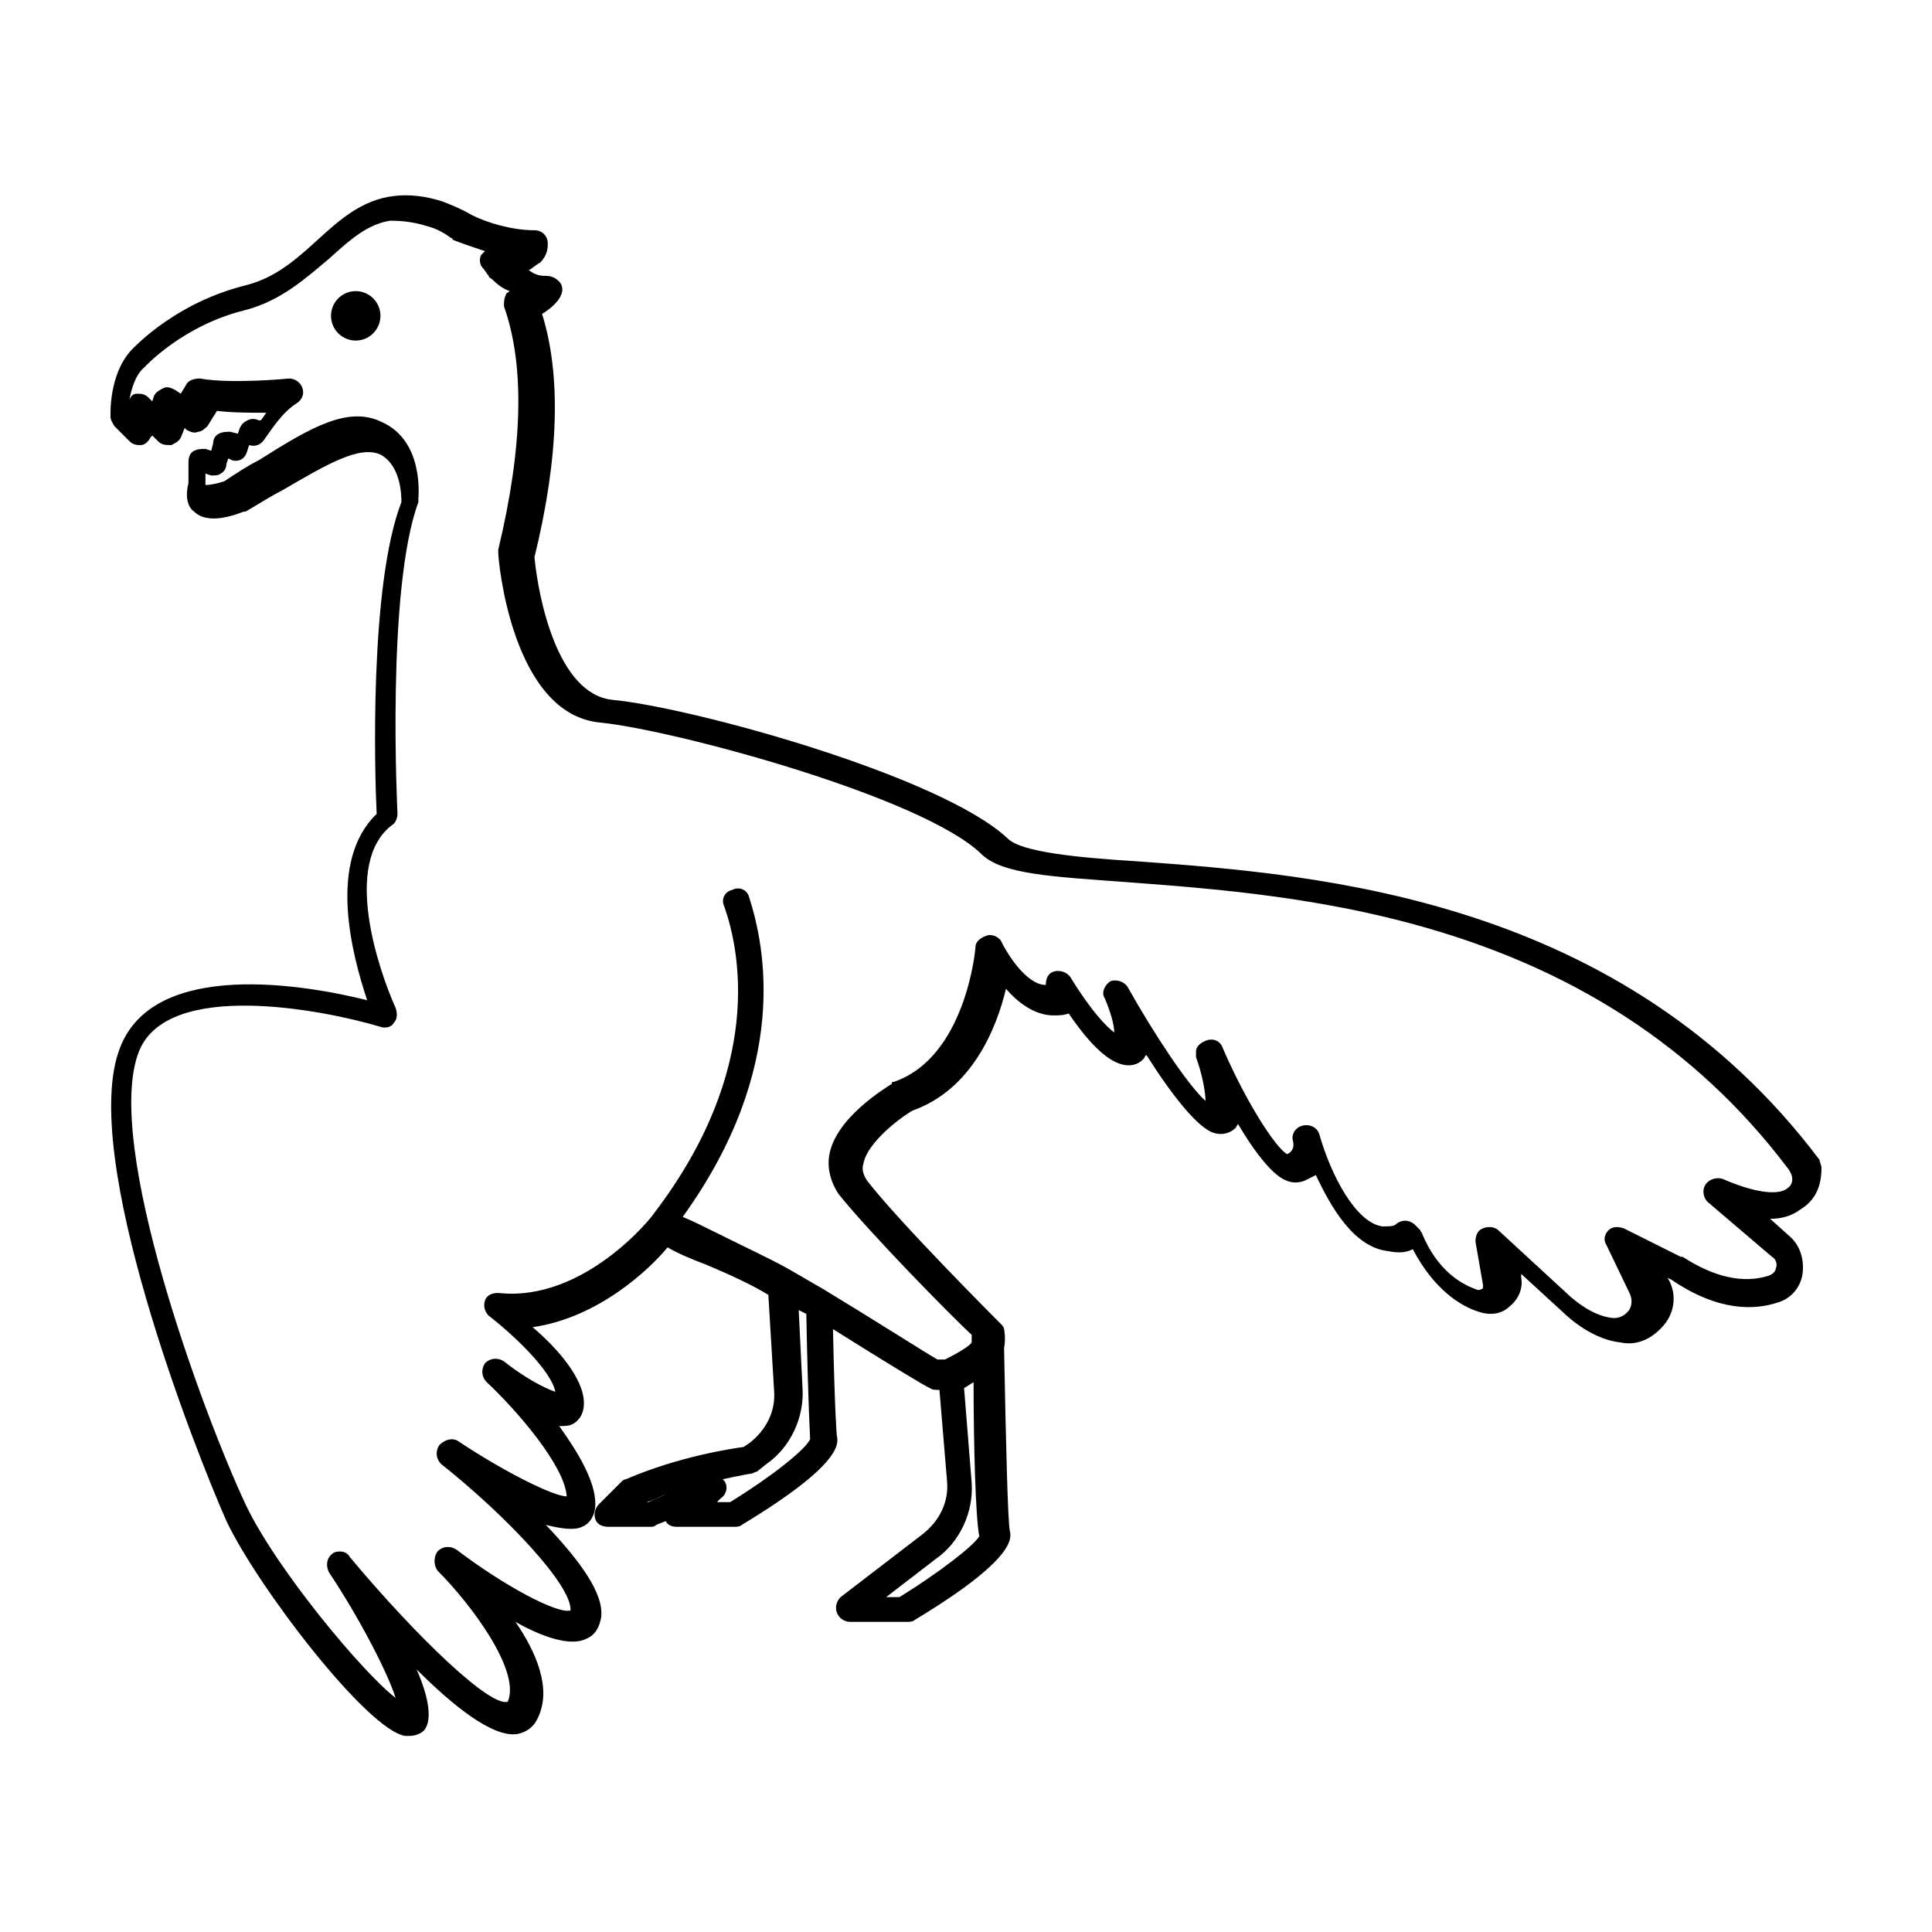 <?xml version="1.0" encoding="UTF-8"?>
<!-- Uploaded to: ICON Repo, www.iconrepo.com, Generator: ICON Repo Mixer Tools -->
<svg fill="#000000" width="800px" height="800px" version="1.1" viewBox="144 144 512 512" xmlns="http://www.w3.org/2000/svg">
 <g>
  <path d="m626.71 453.4c0-0.504-0.504-1.512-0.504-2.016-52.395-69.523-132.5-75.57-180.36-79.098-16.625-1.008-31.234-2.519-34.762-6.047-17.633-16.625-83.633-34.762-104.79-36.777-14.609-1.512-19.648-27.207-20.656-37.785 6.551-26.703 7.055-48.367 2.016-64.488 2.519-1.512 4.535-3.527 5.039-5.039 0.504-1.008 0.504-2.519-0.504-3.527-1.008-1.008-2.016-1.512-3.527-1.512-1.008 0-2.519 0-4.535-1.512 1.008-0.504 2.016-1.512 3.023-2.016 2.016-2.016 2.016-4.031 2.016-5.039 0-2.016-1.512-3.527-3.527-3.527-6.047 0-12.594-2.016-16.625-4.031-2.519-1.512-5.039-2.519-7.559-3.527-4.535-1.512-9.07-2.016-13.098-1.512-8.566 1.008-14.609 6.551-20.152 11.586-5.543 5.039-11.082 10.078-19.145 12.09-18.137 4.535-28.719 15.617-30.23 17.129-6.043 6.559-5.539 17.141-5.539 17.645 0 1.008 0.504 1.512 1.008 2.519l4.031 4.027c1.008 1.008 2.016 1.008 3.023 1.008 1.008 0 2.016-1.008 2.519-2.016l0.504-0.504 1.512 1.512c1.008 1.008 2.016 1.008 3.527 1.008 1.008-0.504 2.016-1.008 2.519-2.016l1.008-2.519 0.5 0.508c1.008 0.504 2.016 1.008 3.023 0.504 1.008 0 2.016-1.008 2.519-1.512l2.519-4.031c4.031 0.504 9.07 0.504 13.098 0.504-0.504 0.504-1.008 1.512-1.512 2.016h-0.504c-1.008-0.504-2.016-0.504-3.023 0-1.008 0.504-1.512 1.008-2.016 2.016l-0.504 1.512-2.016-0.504c-1.008 0-2.016 0-3.023 0.504s-1.512 1.512-1.512 2.519l-0.504 2.016-1.508-0.508c-1.008 0-2.016 0-3.023 0.504s-1.512 1.512-1.512 3.023v5.543c-1.008 4.031 0 6.551 1.512 7.559 3.527 3.527 10.578 1.008 13.098 0h0.504c3.527-2.016 6.551-4.031 9.574-5.543 12.09-7.055 20.656-12.09 26.199-9.574 5.543 3.023 5.543 11.082 5.543 12.594-8.57 22.172-7.059 72.551-6.555 82.629-13.098 12.594-6.551 37.281-2.519 49.375-16.121-4.035-56.426-11.086-65.492 12.594-11.082 28.215 20.152 107.31 28.215 125.45 8.062 17.129 37.281 55.418 47.359 56.93h1.008c1.512 0 3.023-0.504 4.031-1.512 2.016-2.519 1.512-8.062-2.016-16.121 9.574 9.574 20.152 18.137 26.703 17.129 2.519-0.504 4.535-2.016 5.543-4.535 3.527-7.559-0.504-17.129-6.047-25.191 7.055 4.031 14.609 6.551 18.641 4.535 2.519-1.008 3.527-3.023 4.031-5.543 1.008-6.551-6.047-15.617-14.609-24.688 4.031 1.008 7.559 1.512 9.574 0.504 1.512-0.504 3.527-2.519 3.527-6.047 0-6.047-4.535-13.602-9.574-20.656 1.512 0 2.519 0 3.527-0.504 1.008-0.504 3.023-2.016 3.023-5.543 0-6.551-7.055-14.609-13.602-20.152 17.633-2.519 31.234-15.617 35.77-21.16 2.519 1.512 6.047 3.023 10.078 4.535 6.047 2.519 12.594 5.543 16.625 8.062l1.512 25.191c0.504 5.543-2.016 10.578-6.551 14.105l-1.512 1.008c-3.527 0.504-17.129 2.519-31.234 8.566-0.504 0-1.008 0.504-1.008 0.504l-6.047 6.047c-1.008 1.008-1.512 2.519-1.008 4.031s2.016 2.016 3.527 2.016h11.082c0.504 0 1.008 0 1.512-0.504l2.519-1.008c0.504 1.008 1.512 1.512 3.023 1.512h15.113c0.504 0 1.512 0 2.016-0.504 26.703-16.121 25.695-21.664 25.191-23.68 0-0.504-0.504-4.535-1.008-28.215 13.602 8.566 25.191 15.617 25.695 15.617 0.504 0.504 1.512 0.504 2.519 0.504l2.016 24.184c0.504 5.543-2.016 10.578-6.551 14.105l-21.664 16.625c-1.008 1.008-1.512 2.519-1.008 4.031s2.016 2.519 3.527 2.519h15.113c0.504 0 1.512 0 2.016-0.504 26.703-16.121 25.695-21.664 25.191-23.68-0.504-2.519-1.008-21.664-1.512-48.367 0.504-2.519 0-5.039 0-5.039 0-0.504-0.504-1.008-1.008-1.512-0.504-0.504-26.703-26.703-35.266-37.785-1.008-1.512-1.512-3.023-1.008-4.535 1.008-5.543 9.574-12.09 13.098-14.105 15.617-5.543 22.168-21.664 24.688-32.242 3.023 3.527 7.559 7.055 12.594 7.055 1.512 0 2.519 0 4.031-0.504 7.559 11.082 12.09 13.098 14.609 13.602 2.519 0.504 4.535-0.504 5.543-2.016 0 0 0-0.504 0.504-0.504 6.047 9.574 13.602 19.648 18.137 20.656 2.016 0.504 4.031 0 5.543-1.512 0-0.504 0.504-0.504 0.504-1.008 3.527 6.047 7.559 11.586 11.082 14.105 3.023 2.016 5.039 1.512 6.551 1.008 1.008-0.504 2.016-1.008 3.023-1.512 4.031 8.566 10.078 19.145 19.145 20.152 2.519 0.504 4.535 0.504 6.551-0.504 5.543 10.578 12.594 15.113 17.633 16.625 3.023 1.008 6.047 0.504 8.062-1.512 2.519-2.016 3.527-5.039 3.023-7.559v-1.008l12.09 11.082c4.535 4.031 9.574 6.551 14.105 7.055 4.535 1.008 8.566-1.008 11.586-4.535 3.023-3.527 3.527-8.566 1.008-12.594l-4.039-2.008 5.039 2.519c12.594 8.566 22.168 8.062 28.215 6.047 3.527-1.008 6.047-4.031 6.551-7.559 0.504-3.527-0.504-7.559-3.527-10.078l-5.039-4.535c3.527 0 6.047-1.008 8.062-2.519 5.035-3.019 5.535-8.059 5.535-11.082zm-310.85 88.672h-0.504c2.016-0.504 3.527-1.512 5.039-2.016zm21.664 0h-3.527l1.008-1.008c1.512-1.008 2.016-3.023 1.008-4.535l-0.504-0.504c4.535-1.008 7.559-1.512 7.559-1.512 0.504 0 1.008-0.504 1.512-0.504l2.519-2.016c6.551-4.535 10.078-12.594 9.574-20.152l-1.008-20.656 2.016 1.008c0.504 26.199 1.008 31.738 1.008 33.25-1.516 3.023-10.586 10.078-21.164 16.629zm44.836 25.188h-3.527l13.098-10.078c6.551-4.535 10.078-12.594 9.574-20.152l-2.016-25.191c1.008-0.504 1.512-1.008 2.519-1.512 0 16.121 0.504 35.77 1.512 40.809-1.508 2.523-10.578 9.578-21.16 16.125zm235.28-108.32c-2.519 2.016-9.07 1.008-17.129-2.519-1.512-0.504-3.527 0-4.535 1.512-1.008 1.512-0.504 3.527 0.504 4.535l17.129 14.609c1.008 0.504 1.512 2.016 1.008 3.023 0 0.504-0.504 1.512-2.016 2.016-6.551 2.016-14.105 0.504-22.672-5.039h-0.504l-15.113-7.559c-1.512-0.504-3.023-0.504-4.031 0.504-1.008 1.008-1.512 2.519-0.504 4.031l6.047 12.594c1.008 2.016 0.504 4.031-0.504 5.039-0.504 0.504-2.016 2.016-4.535 1.512-3.527-0.504-7.055-2.519-10.578-5.543l-19.145-17.633c-1.008-1.008-3.023-1.008-4.031-0.504-1.512 0.504-2.016 2.016-2.016 3.527l2.016 11.586c0 0.504 0 1.008-0.504 1.008 0 0-0.504 0.504-1.512 0-4.031-1.512-10.078-5.039-14.105-14.609 0-0.504-0.504-0.504-0.504-1.008 0 0-0.504-0.504-1.512-1.512-0.504-0.504-1.512-1.008-2.519-1.008-1.008 0-2.016 0.504-2.519 1.008s-2.016 0.504-3.527 0.504c-7.055-1.008-13.602-13.602-16.625-24.184-0.504-2.016-2.519-3.023-4.535-2.519s-3.023 2.519-2.519 4.031c0.504 2.016-0.504 3.023-1.512 3.527-3.023-1.512-11.082-14.105-17.129-28.215-0.504-1.512-2.016-2.519-4.031-2.016-1.512 0.504-3.023 1.512-3.023 3.023v1.512c1.512 4.031 2.519 9.07 2.519 11.586-4.535-4.031-13.602-17.633-20.656-30.23-1.008-1.512-3.023-2.016-4.535-1.512-1.512 1.008-2.519 3.023-1.512 4.535 1.512 3.527 2.519 7.055 2.519 9.07-2.016-1.512-6.047-5.543-11.586-14.609-1.008-1.512-3.023-2.016-4.535-1.512-1.512 0.504-2.016 2.016-2.016 3.527-5.039 0-10.078-8.062-11.586-11.082-0.504-1.512-2.519-2.519-4.031-2.016-1.512 0.504-3.023 1.512-3.023 3.023 0 0.504-2.519 29.223-21.664 35.77-0.504 0-0.504 0-0.504 0.504-1.512 1.008-15.113 9.07-16.625 19.145-0.504 3.527 0.504 7.055 2.519 10.078 8.062 10.078 30.23 32.746 35.266 37.281v1.512 0.504c-0.504 1.008-4.031 3.023-7.055 4.535h-2.016c-3.527-2.016-16.121-10.078-30.23-18.641l-9.574-5.543c-4.535-2.519-12.09-6.047-19.145-9.574-3.023-1.512-6.047-3.023-8.566-4.031 28.719-39.801 21.664-72.043 17.633-84.641-0.504-2.016-2.519-3.023-4.535-2.016-2.016 0.504-3.023 2.519-2.016 4.535 4.031 11.586 10.578 42.824-18.641 81.113-0.504 1.008-18.641 23.68-41.312 21.16-1.512 0-3.023 0.504-3.527 2.016-0.504 1.512 0 3.023 1.008 4.031 6.551 5.039 16.625 14.609 17.633 20.152-3.023-1.008-8.566-4.031-13.602-8.062-1.512-1.008-3.527-1.008-5.039 0.504-1.008 1.512-1.008 3.527 0.504 5.039 8.062 7.559 20.656 22.168 21.16 30.23-3.527 0-16.625-6.551-28.719-14.609-1.512-1.008-3.527-0.504-5.039 1.008-1.008 1.512-1.008 3.527 0.504 5.039 17.129 13.602 34.762 32.242 34.258 38.793-3.527 1.008-17.633-6.551-30.23-16.121-1.512-1.008-3.527-1.008-5.039 0.504-1.008 1.512-1.008 3.527 0 5.039 9.07 9.07 22.168 26.703 18.641 34.762-4.535 1.512-23.68-16.625-41.816-38.289-0.504-1.008-1.512-1.512-2.519-1.512-0.504 0-1.512 0-2.016 0.504-1.512 1.008-2.016 3.023-1.008 5.039 8.062 12.09 15.617 26.703 17.633 33.25-8.566-6.551-31.738-34.258-39.801-51.387-11.082-23.68-37.785-95.723-28.215-119.91 7.559-19.145 48.871-11.082 63.984-6.551 1.512 0.504 3.023 0 3.527-1.008 1.008-1.008 1.008-2.519 0.504-4.031-4.535-10.078-14.105-38.289-1.008-48.367 1.008-0.504 1.512-2.016 1.512-3.023 0-0.504-3.023-59.449 5.543-82.625v-1.008c0-0.504 1.512-15.113-9.574-20.152-9.07-4.535-19.145 1.512-32.746 10.078-3.023 1.512-6.047 3.527-9.07 5.543-1.512 0.504-3.527 1.008-5.039 1.008v-0.504-1.008-1.512l1.512 0.504c1.008 0 2.016 0 2.519-0.504 1.008-0.504 1.512-1.512 1.512-2.519l0.504-1.512 1.008 0.504c2.016 0.504 3.527-0.504 4.031-2.519l0.504-1.512c1.512 0.504 3.023 0 4.031-1.512 1.512-2.016 4.535-7.055 8.566-9.574 1.512-1.008 2.016-2.519 1.512-4.031-0.504-1.512-2.016-2.519-3.527-2.519 0 0-15.113 1.512-23.68 0-1.512 0-3.023 0.504-3.527 1.512l-1.512 2.519-1.512-1.008c-1.008-0.504-2.016-1.008-3.023-0.504-1.008 0.504-2.016 1.008-2.519 2.016l-0.504 1.512-1.008-1.008c-1.008-1.008-2.016-1.008-3.023-1.008-1.008 0-1.512 0.504-2.016 1.512 0.504-2.519 1.512-6.551 4.031-8.566 0 0 10.078-11.082 26.703-15.113 9.574-2.519 16.121-8.566 22.168-13.602 5.543-5.039 10.078-9.07 16.121-10.078 1.512 0 5.543 0 10.078 1.512 2.016 0.504 4.031 1.512 6.047 3.023 0 0 0.504 0 0.504 0.504 2.519 1.008 5.543 2.016 8.566 3.023-0.504 0.504-0.504 0.504-1.008 1.008-0.504 1.008-0.504 2.519 0.504 3.527 0.504 0.504 1.008 1.512 1.512 2.016 0 0.504 0.504 0.504 1.008 1.008 1.512 1.512 3.023 2.519 4.535 3.023-0.504 0.504-1.008 0.504-1.008 1.008-0.504 1.008-0.504 2.016-0.504 3.023 5.543 15.617 5.039 37.281-1.512 64.488v1.008c0 1.512 3.527 42.824 27.207 44.84 19.648 2.016 85.145 19.648 100.76 34.762 5.543 5.543 19.145 6.047 39.297 7.559 46.352 3.527 123.94 9.07 174.32 75.57 2.031 2.516 1.527 4.531 0.016 5.539z"/>
  <path d="m244.82 227.7c0 3.617-2.93 6.551-6.547 6.551-3.617 0-6.551-2.934-6.551-6.551 0-3.617 2.934-6.551 6.551-6.551 3.617 0 6.547 2.934 6.547 6.551"/>
 </g>
</svg>